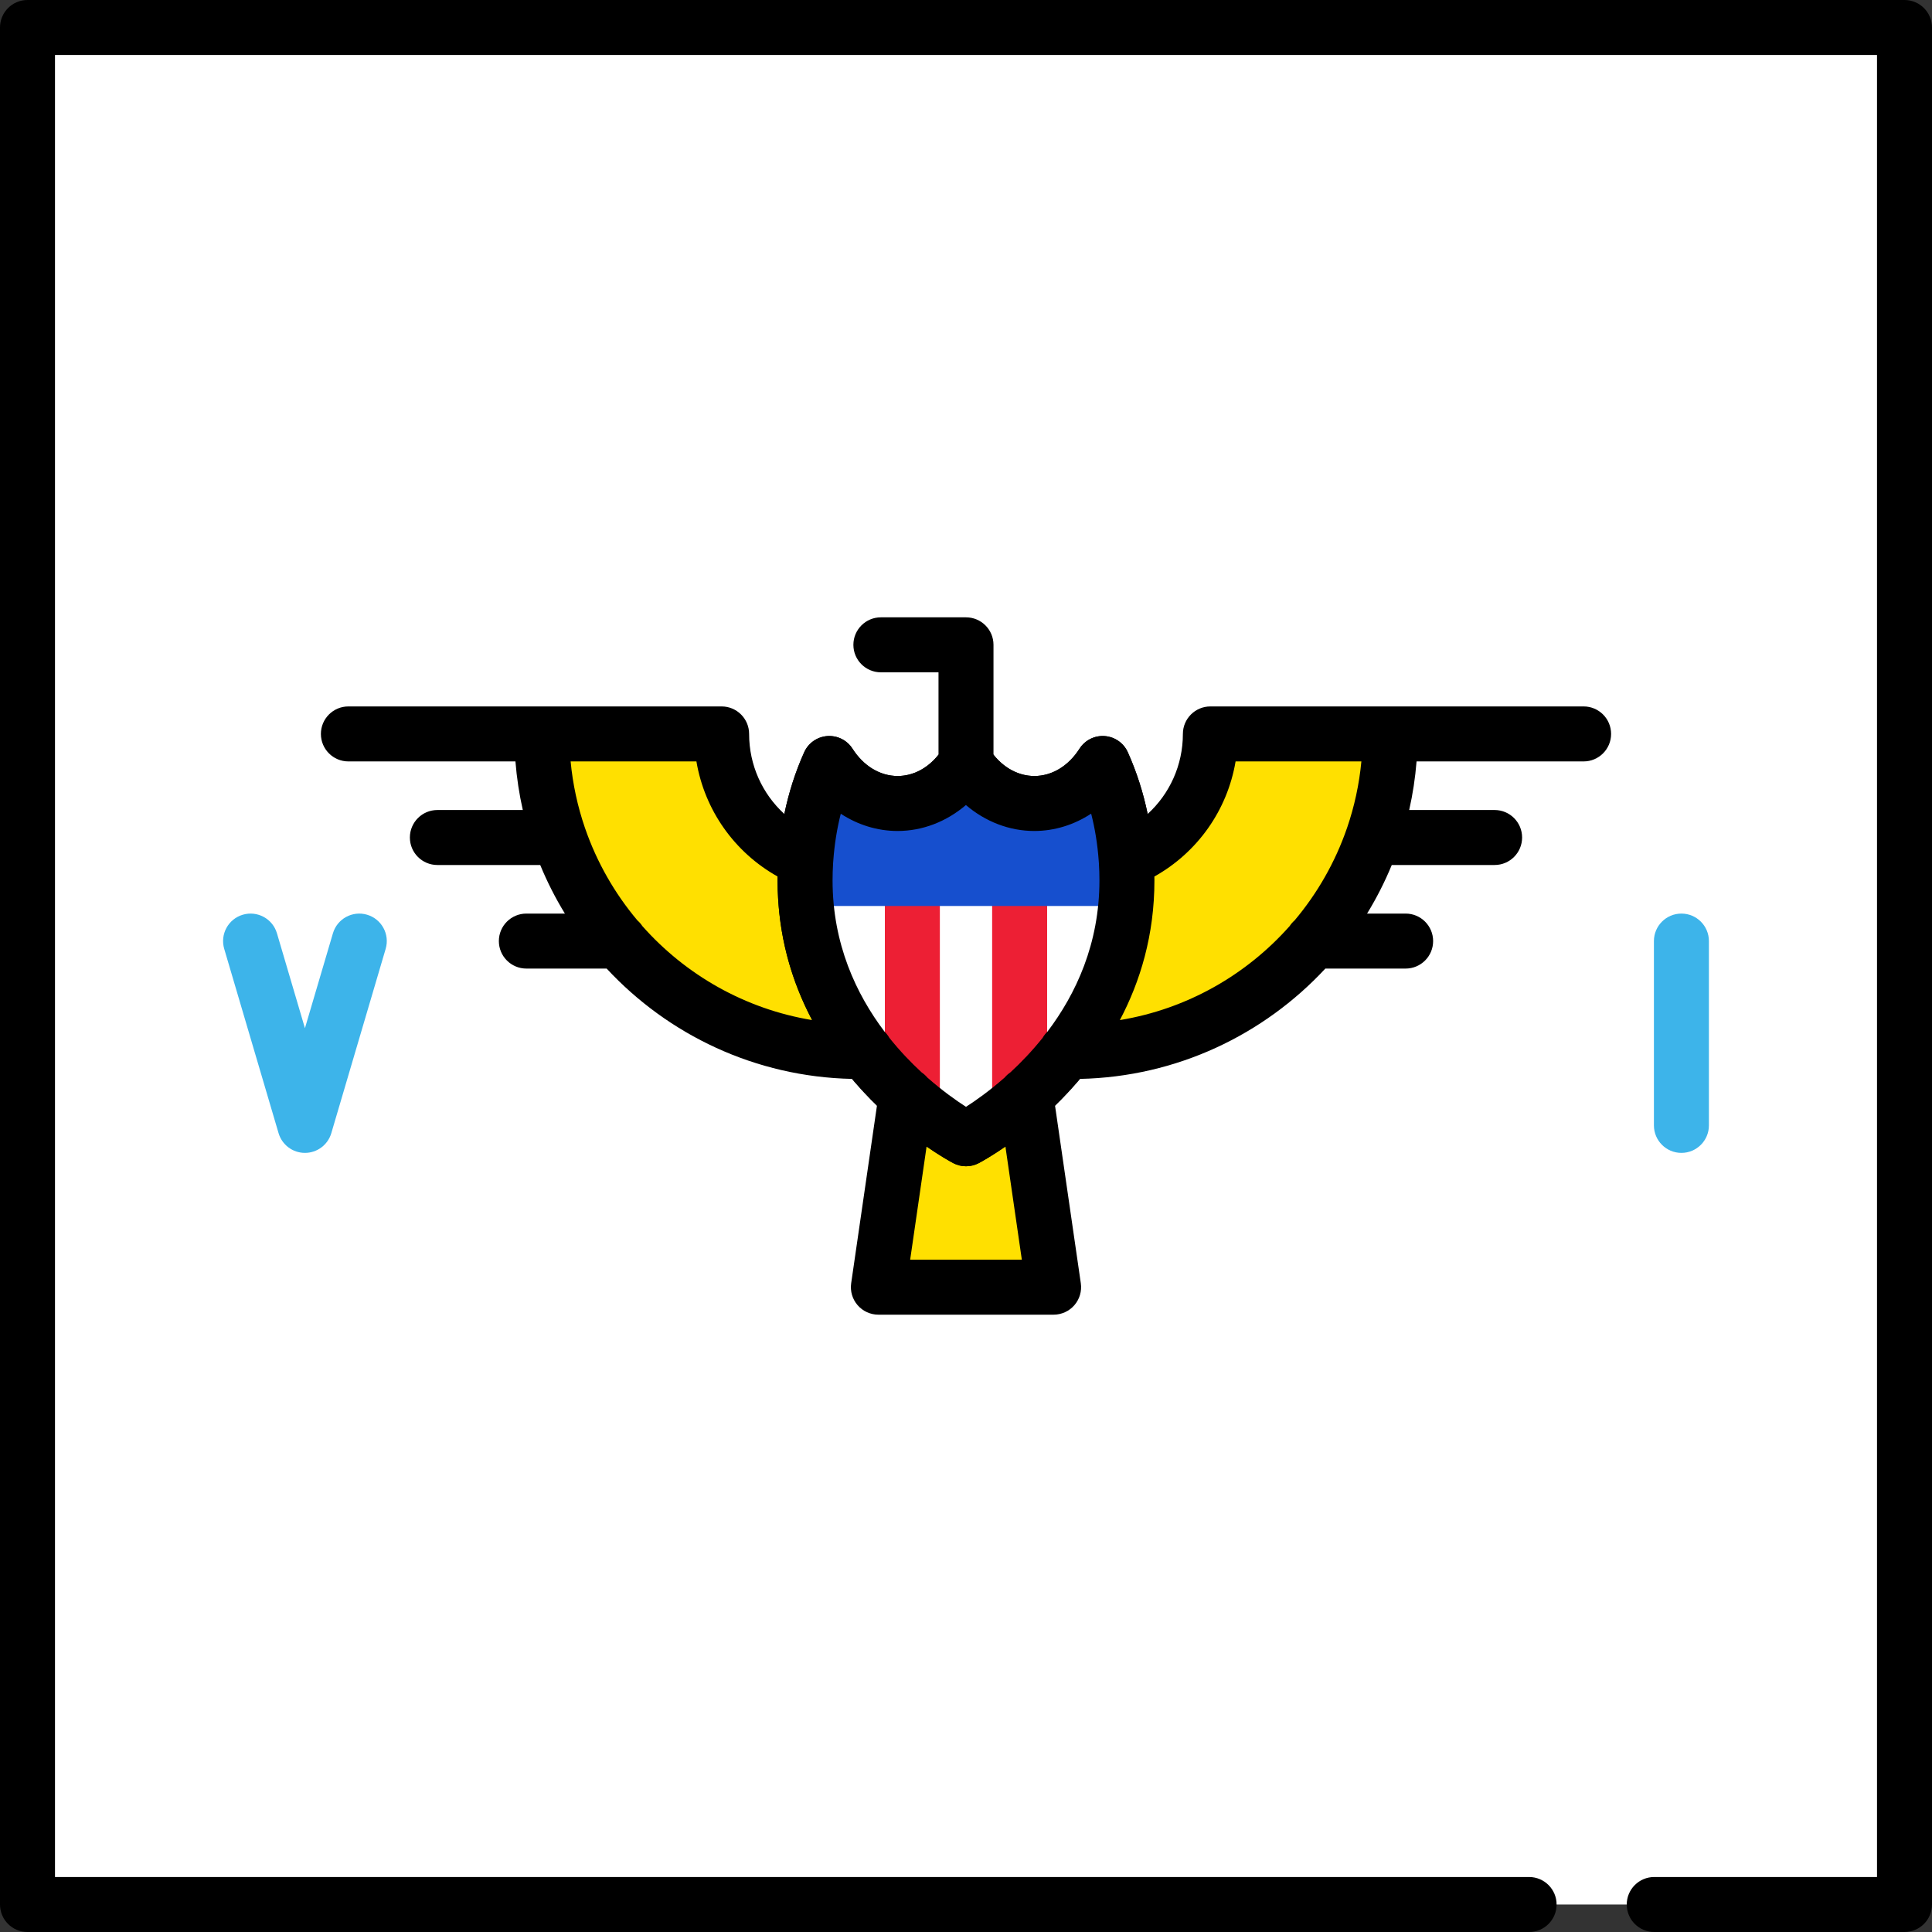 <?xml version="1.0" encoding="iso-8859-1"?>
<!-- Uploaded to: SVG Repo, www.svgrepo.com, Generator: SVG Repo Mixer Tools -->
<svg version="1.1" id="Layer_1" xmlns="http://www.w3.org/2000/svg" xmlns:xlink="http://www.w3.org/1999/xlink" 
	 viewBox="0 0 512 512" xml:space="preserve">
<rect x="0" y="0" width="512" height="512" fill="#333333" stroke="none"/>
<rect x="7.286" y="7.286" style="fill:#FFFFFF;" width="497.43" height="497.43"/>
<path d="M504.714,512H438.39c-4.025,0-7.286-3.262-7.286-7.286c0-4.025,3.262-7.287,7.286-7.287h59.037V14.573H14.573v482.854
	h390.655c4.025,0,7.286,3.262,7.286,7.287S409.252,512,405.228,512H7.286C3.262,512,0,508.738,0,504.714V7.286
	C0,3.262,3.262,0,7.286,0h497.427C508.738,0,512,3.262,512,7.286v497.427C512,508.738,508.738,512,504.714,512z"/>
<g>
	<path style="fill:#FFE000;" d="M256,301.785c0,0-7.285-3.822-15.831-11.556l-7.386,50.885h46.435l-7.386-50.886
		C263.285,297.964,256,301.785,256,301.785z"/>
	<path style="fill:#FFE000;" d="M213.353,233.322c0-1.852,0.085-3.674,0.206-5.481c-13.1-5.402-22.323-18.292-22.323-33.341h-47.645
		c0,46.482,37.681,84.163,84.162,84.163c0.534,0,1.061-0.03,1.593-0.04C220.731,267.562,213.353,252.498,213.353,233.322z"/>
</g>
<path id="SVGCleanerId_0" style="fill:#FFE000;" d="M298.647,233.322c0-1.852-0.085-3.674-0.206-5.481
	c13.1-5.402,22.323-18.292,22.323-33.341h47.645c0,46.482-37.681,84.163-84.162,84.163c-0.534,0-1.061-0.03-1.593-0.04
	C291.269,267.562,298.647,252.498,298.647,233.322z"/>
<path style="fill:#FFE000;" d="M213.56,227.84c-13.1-5.402-22.323-18.292-22.323-33.341h-47.645
	c0,46.482,37.681,84.163,84.162,84.163c0.534,0,1.061-0.03,1.593-0.04"/>
<path d="M256,309.072c-1.161,0-2.324-0.278-3.382-0.833c-1.901-0.996-46.551-24.973-46.551-74.918
	c0-12.031,2.454-23.79,7.099-34.005c1.105-2.431,3.452-4.063,6.116-4.252c2.677-0.189,5.219,1.094,6.657,3.344
	c2.94,4.6,7.304,7.238,11.971,7.238c4.667,0,9.033-2.64,11.98-7.242c1.34-2.092,3.653-3.358,6.137-3.358c0.001,0,0.001,0,0.002,0
	c2.486,0.001,4.799,1.268,6.137,3.361c2.941,4.6,7.305,7.239,11.972,7.239c4.674,0,9.04-2.637,11.975-7.235
	c1.44-2.256,3.991-3.535,6.674-3.346c2.671,0.196,5.019,1.84,6.115,4.283c4.601,10.25,7.034,21.998,7.034,33.973
	c0,49.944-44.65,73.921-46.551,74.918C258.323,308.794,257.161,309.072,256,309.072z M222.832,215.625
	c-1.445,5.631-2.193,11.609-2.193,17.696c0,34.193,25.858,53.905,35.361,59.994c9.503-6.089,35.361-25.802,35.361-59.994
	c0-6.063-0.741-12.033-2.176-17.673c-4.509,2.949-9.696,4.57-15.049,4.57c-6.61,0-12.97-2.477-18.113-6.877
	c-5.147,4.399-11.507,6.877-18.115,6.877C232.546,220.219,227.349,218.589,222.832,215.625z"/>
<g>
	<path id="SVGCleanerId_0_1_" style="fill:#FFE000;" d="M298.647,233.322c0-1.852-0.085-3.674-0.206-5.481
		c13.1-5.402,22.323-18.292,22.323-33.341h47.645c0,46.482-37.681,84.163-84.162,84.163c-0.534,0-1.061-0.03-1.593-0.04
		C291.269,267.562,298.647,252.498,298.647,233.322z"/>
</g>
<path style="fill:#FFFFFF;" d="M292.202,202.332c-4.1,6.414-10.676,10.6-18.111,10.6c-7.434,0-14.01-4.187-18.117-10.6
	c-4.1,6.414-10.677,10.6-18.111,10.6c-7.434,0-14.022-4.187-18.117-10.6c-4.04,8.997-6.395,19.612-6.395,30.989
	c0,46.111,42.647,68.464,42.647,68.464s42.647-22.353,42.647-68.464C298.647,221.945,296.292,211.33,292.202,202.332z"/>
<g>
	<path style="fill:#ED1F34;" d="M241.785,298.948c-4.025,0-7.287-3.262-7.287-7.287v-51.564c0-4.024,3.262-7.286,7.287-7.286
		c4.025,0,7.287,3.262,7.287,7.286v51.564C249.071,295.686,245.809,298.948,241.785,298.948z"/>
	<path style="fill:#ED1F34;" d="M270.215,298.948c-4.025,0-7.287-3.262-7.287-7.287v-51.564c0-4.024,3.262-7.286,7.287-7.286
		s7.286,3.262,7.286,7.286v51.564C277.502,295.686,274.24,298.948,270.215,298.948z"/>
</g>
<path style="fill:#164FCE;" d="M213.671,240.097h84.658c0.205-2.2,0.318-4.456,0.318-6.776c0-11.377-2.355-21.992-6.42-30.989
	c-4.125,6.413-10.701,10.6-18.135,10.6c-7.434,0-14.01-4.187-18.117-10.6c-4.1,6.413-10.676,10.6-18.111,10.6
	c-7.425,0-14.006-4.177-18.101-10.577c-4.058,8.992-6.41,19.599-6.41,30.966C213.353,235.641,213.466,237.898,213.671,240.097z"/>
<path d="M419.673,187.212h-51.265h-47.644c-4.025,0-7.287,3.262-7.287,7.287c0,8.252-3.49,15.868-9.337,21.212
	c-1.194-5.746-2.973-11.265-5.305-16.394c-1.105-2.431-3.452-4.063-6.116-4.252c-2.676-0.191-5.219,1.094-6.657,3.344
	c-2.94,4.6-7.304,7.238-11.971,7.238c-4.081,0-7.932-2.019-10.806-5.604v-29.158c0-4.024-3.262-7.286-7.286-7.286h-22.556
	c-4.025,0-7.286,3.262-7.286,7.286s3.262,7.287,7.286,7.287h15.27v21.808c-2.874,3.623-6.744,5.667-10.849,5.667
	c-4.674,0-9.04-2.637-11.975-7.235c-1.44-2.256-4.001-3.533-6.674-3.346c-2.671,0.196-5.019,1.84-6.115,4.283
	c-2.303,5.13-4.063,10.636-5.246,16.357c-5.844-5.344-9.332-12.957-9.332-21.207c0-4.024-3.262-7.287-7.287-7.287h-47.644H92.327
	c-4.025,0-7.286,3.262-7.286,7.287c0,4.024,3.262,7.286,7.286,7.286h44.268c0.348,4.386,1.007,8.684,1.954,12.876h-22.641
	c-4.025,0-7.286,3.262-7.286,7.286s3.262,7.286,7.286,7.286h27.256c1.846,4.48,4.035,8.784,6.54,12.875H139.49
	c-4.025,0-7.286,3.262-7.286,7.286s3.262,7.286,7.286,7.286h21.277c16.298,17.544,39.381,28.699,65.031,29.241
	c2.185,2.591,4.412,4.952,6.604,7.085l-6.831,47.062c-0.305,2.093,0.317,4.215,1.7,5.814c1.384,1.6,3.396,2.519,5.51,2.519h46.435
	c2.115,0,4.126-0.919,5.51-2.519c1.383-1.599,2.005-3.721,1.7-5.814l-6.831-47.062c2.192-2.133,4.419-4.493,6.604-7.085
	c25.65-0.541,48.733-11.696,65.031-29.241h21.277c4.025,0,7.286-3.262,7.286-7.286s-3.262-7.286-7.286-7.286h-10.215
	c2.505-4.092,4.694-8.395,6.54-12.875h27.256c4.025,0,7.286-3.262,7.286-7.286s-3.262-7.286-7.286-7.286H373.45
	c0.947-4.192,1.607-8.49,1.954-12.876h44.268c4.025,0,7.286-3.262,7.286-7.286C426.959,190.475,423.697,187.212,419.673,187.212z
	 M237.864,220.219c6.61,0,12.97-2.477,18.113-6.877c5.147,4.399,11.507,6.877,18.115,6.877c5.362,0,10.559-1.63,15.076-4.594
	c1.021,3.98,1.686,8.135,1.993,12.378c0.005,0.256,0.026,0.513,0.059,0.77c0.093,1.507,0.14,3.025,0.14,4.549
	c0,16.826-6.265,30.139-13.758,40.054c-0.506,0.487-0.943,1.046-1.293,1.661c-2.814,3.52-5.752,6.575-8.57,9.173
	c-0.551,0.375-1.045,0.821-1.47,1.326c-4.05,3.566-7.741,6.161-10.269,7.782c-2.529-1.62-6.22-4.216-10.269-7.782
	c-0.426-0.505-0.919-0.951-1.471-1.326c-2.819-2.598-5.758-5.655-8.573-9.176c-0.35-0.617-0.788-1.176-1.295-1.664
	c-7.491-9.915-13.753-23.224-13.753-40.047c0-1.523,0.047-3.04,0.14-4.548c0.034-0.261,0.055-0.522,0.06-0.782
	c0.305-4.223,0.964-8.366,1.976-12.343C227.324,218.598,232.511,220.219,237.864,220.219z M170.228,245.416
	c-0.367-0.562-0.811-1.067-1.314-1.506c-6.013-7.149-10.752-15.402-13.859-24.411c-0.017-0.049-0.035-0.098-0.054-0.147
	c-1.917-5.595-3.205-11.479-3.78-17.567h33.338c2.174,12.88,10.049,24.083,21.521,30.504c-0.004,0.344-0.013,0.687-0.013,1.032
	c0,14.504,3.769,26.814,9.16,37.011C197.438,267.404,181.693,258.354,170.228,245.416z M270.797,333.829h-29.594l4.352-29.983
	c3.911,2.709,6.624,4.163,7.063,4.393c1.059,0.555,2.221,0.833,3.382,0.833c1.161,0,2.323-0.278,3.382-0.833
	c0.438-0.23,3.152-1.684,7.063-4.393L270.797,333.829z M296.774,270.333c5.391-10.197,9.16-22.507,9.16-37.011
	c0-0.344-0.009-0.688-0.013-1.032c11.472-6.421,19.347-17.624,21.521-30.504h33.338c-0.575,6.089-1.864,11.973-3.781,17.568
	c-0.017,0.045-0.034,0.091-0.05,0.137c-3.107,9.012-7.847,17.268-13.862,24.42c-0.504,0.439-0.947,0.945-1.314,1.506
	C330.307,258.354,314.562,267.404,296.774,270.333z"/>
<g>
	<path style="fill:#3DB4EA;" d="M80.812,305.527c-3.231,0-6.075-2.127-6.989-5.226l-14.404-48.844
		c-1.139-3.86,1.067-7.912,4.928-9.05c3.858-1.137,7.911,1.068,9.049,4.928l7.416,25.145l7.416-25.145
		c1.139-3.86,5.186-6.065,9.049-4.928c3.861,1.139,6.066,5.19,4.928,9.05l-14.404,48.844
		C86.887,303.399,84.043,305.527,80.812,305.527z"/>
	<path style="fill:#3DB4EA;" d="M445.592,305.527c-4.025,0-7.286-3.262-7.286-7.287v-48.844c0-4.024,3.262-7.286,7.286-7.286
		c4.025,0,7.287,3.262,7.287,7.286v48.844C452.879,302.265,449.617,305.527,445.592,305.527z"/>
</g>
</svg>